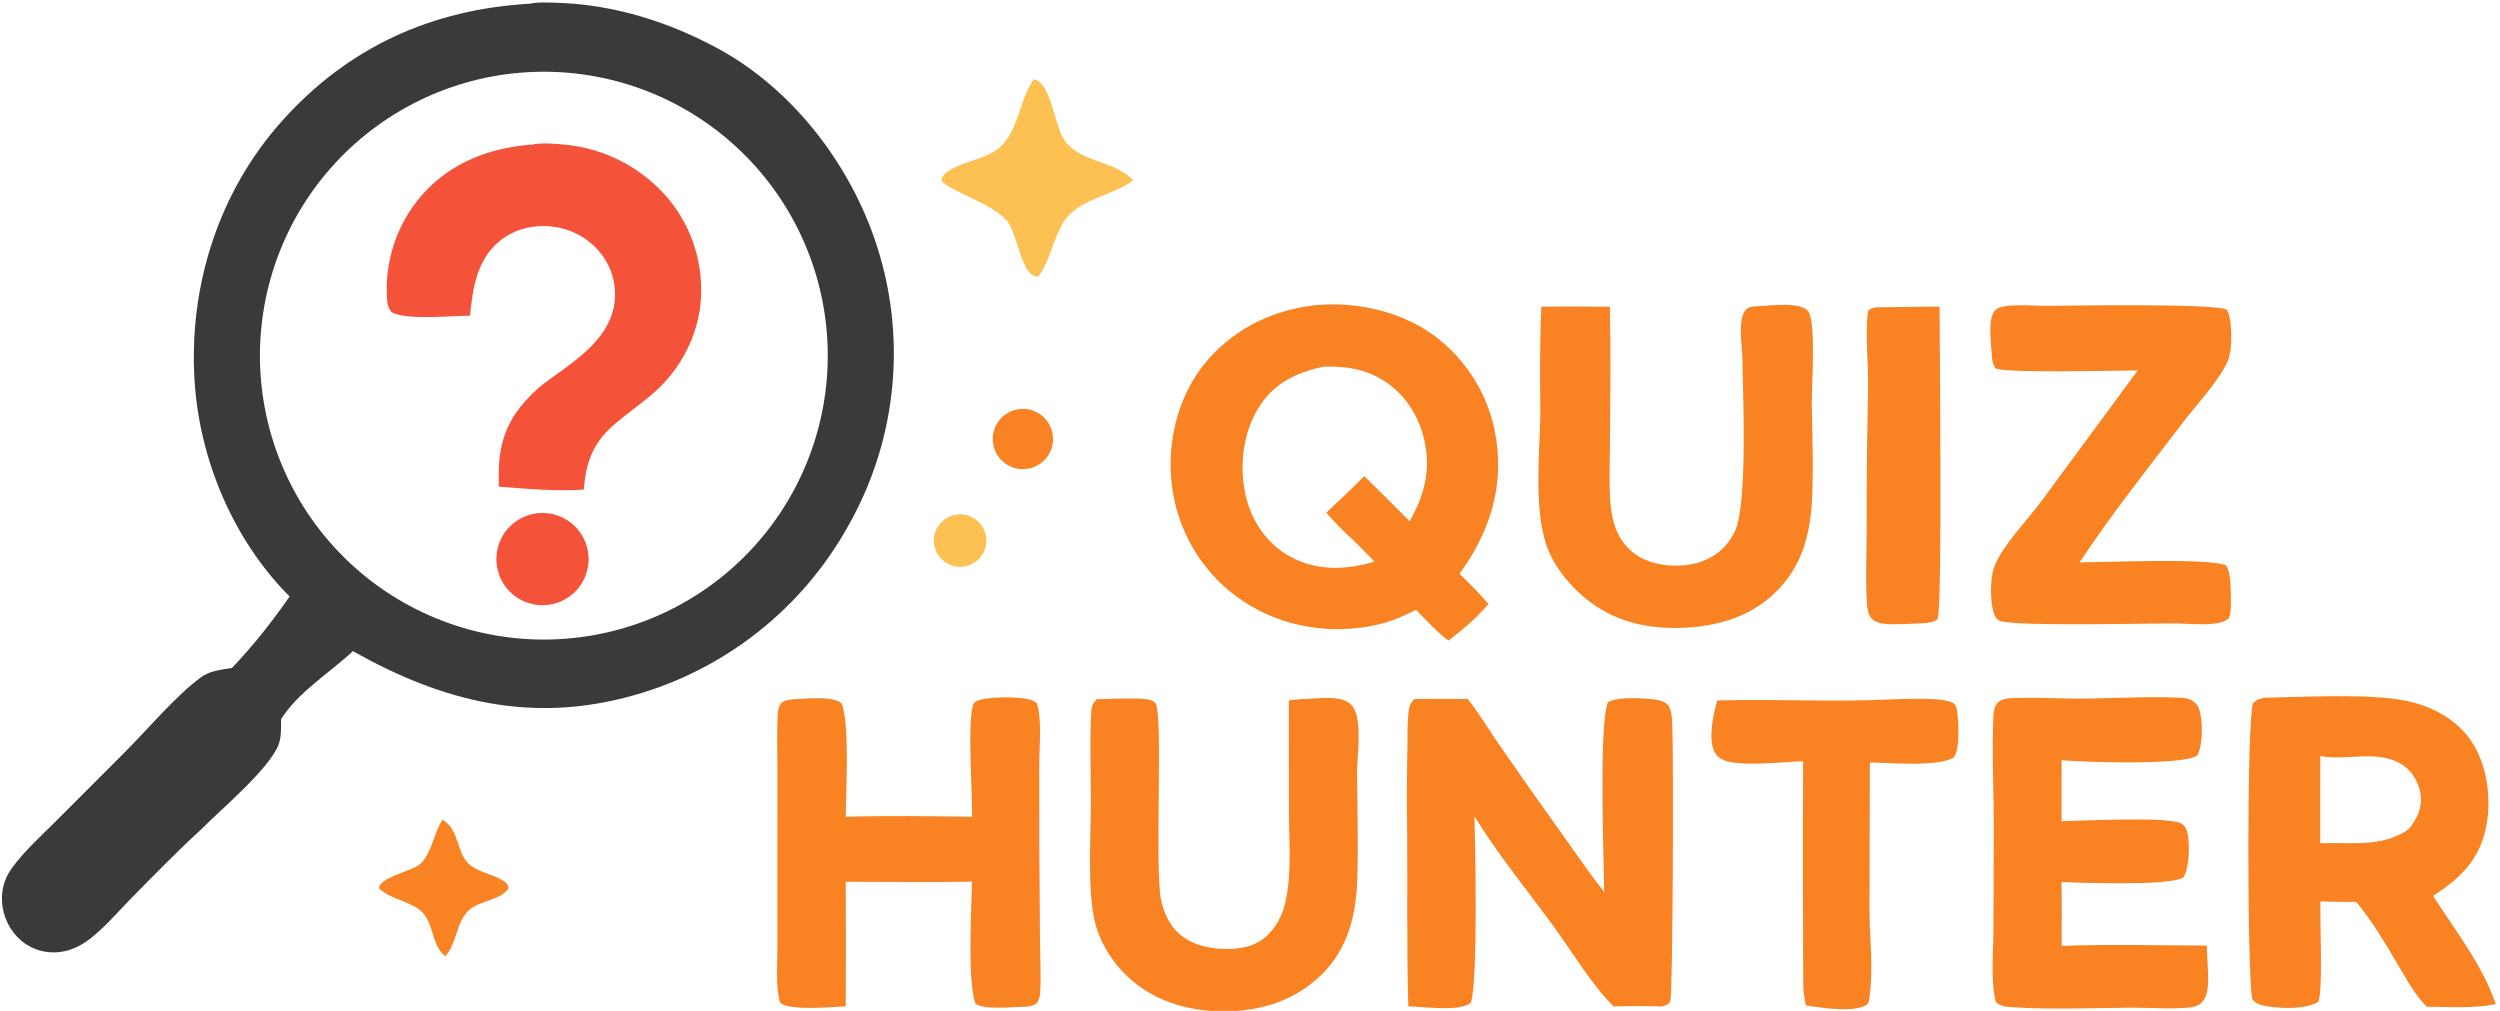 <?xml version="1.0" encoding="utf-8" ?>
<svg xmlns="http://www.w3.org/2000/svg" xmlns:xlink="http://www.w3.org/1999/xlink" width="784" height="317">
	<clipPath id="cl_4">
		<rect x="-3.0517578e-05" y="-3.0517578e-05" width="783.865" height="317.028"/>
	</clipPath>
	<g clip-path="url(#cl_4)">
		<path fill="#3A3A3B" transform="matrix(0.911 0 0 0.911 -59.498 -290.109)" d="M247.683 319.724C250.728 319.085 254.706 319.328 257.841 319.44C276.969 320.119 295.819 326.104 312.556 335.21C339.396 349.813 359.818 377.404 368.217 406.501Q368.636 407.941 369.018 409.391Q369.401 410.841 369.748 412.3Q370.094 413.76 370.404 415.227Q370.714 416.694 370.987 418.169Q371.26 419.644 371.496 421.125Q371.733 422.606 371.932 424.092Q372.131 425.578 372.294 427.069Q372.456 428.56 372.581 430.055Q372.706 431.549 372.793 433.047Q372.881 434.544 372.931 436.043Q372.982 437.541 372.994 439.041Q373.007 440.541 372.983 442.04Q372.958 443.54 372.896 445.038Q372.834 446.537 372.735 448.033Q372.636 449.53 372.499 451.023Q372.362 452.517 372.189 454.006Q372.015 455.496 371.804 456.981Q371.593 458.465 371.345 459.945Q371.097 461.424 370.813 462.896Q370.528 464.369 370.207 465.834Q369.885 467.298 369.527 468.755Q369.17 470.211 368.776 471.658Q368.382 473.105 367.952 474.542Q367.522 475.979 367.056 477.405Q366.59 478.83 366.089 480.244Q365.588 481.657 365.052 483.058Q364.516 484.458 363.945 485.845Q363.374 487.232 362.769 488.604Q362.163 489.976 361.524 491.333Q360.885 492.689 360.212 494.03Q359.539 495.37 358.832 496.693Q358.126 498.016 357.387 499.321Q356.653 500.646 355.887 501.952Q355.12 503.258 354.322 504.545Q353.523 505.832 352.693 507.098Q351.863 508.365 351.001 509.611Q350.14 510.856 349.248 512.08Q348.356 513.304 347.434 514.506Q346.512 515.707 345.561 516.886Q344.609 518.064 343.629 519.218Q342.649 520.373 341.64 521.502Q340.632 522.632 339.595 523.737Q338.559 524.841 337.496 525.919Q336.432 526.998 335.343 528.05Q334.253 529.101 333.138 530.126Q332.022 531.15 330.882 532.147Q329.741 533.143 328.577 534.111Q327.412 535.079 326.224 536.018Q325.035 536.957 323.824 537.866Q322.613 538.775 321.379 539.654Q320.146 540.533 318.891 541.38Q317.636 542.229 316.361 543.045Q315.085 543.862 313.79 544.647Q312.495 545.431 311.181 546.184Q309.866 546.936 308.534 547.656Q307.201 548.376 305.851 549.062Q304.501 549.749 303.135 550.402Q301.768 551.055 300.386 551.673Q299.004 552.292 297.607 552.877Q296.21 553.461 294.798 554.01Q293.387 554.56 291.963 555.075Q290.538 555.589 289.102 556.068Q287.665 556.547 286.217 556.99Q284.769 557.434 283.31 557.841C248.265 567.715 217.685 559.988 186.801 542.605C178.877 550 167.795 556.801 162.074 566.024C162.021 568.877 162.24 572.135 161.19 574.833C157.913 583.254 141.182 597.249 134.375 604.121C126.042 611.781 117.924 620.077 110.005 628.169C105.549 632.722 101.221 637.85 96.154 641.716C93.601 643.663 90.823 645.182 87.665 645.878C83.004 646.905 78.206 646.096 74.218 643.454C69.964 640.635 67.067 635.935 66.245 630.92C65.444 626.031 66.415 621.463 69.29 617.45C73.606 611.428 79.437 606.255 84.653 601.028L108.152 577.518C115.696 569.962 126.316 557.449 134.676 551.474C137.677 549.329 141.611 548.956 145.152 548.394C152.528 540.662 158.908 532.539 165.017 523.794C145.618 504.41 133.96 476.64 132.278 449.437C130.263 416.852 140.577 384.426 162.47 360.008C185.191 334.666 213.863 321.675 247.683 319.724ZM257.753 538.469Q260.134 538.341 262.507 538.098Q264.879 537.854 267.236 537.495Q269.594 537.136 271.931 536.663Q274.268 536.189 276.58 535.602Q278.891 535.015 281.171 534.316Q283.451 533.617 285.694 532.808Q287.937 531.998 290.138 531.08Q292.339 530.162 294.493 529.138Q296.647 528.114 298.748 526.986Q300.849 525.858 302.893 524.629Q304.936 523.4 306.917 522.073Q308.899 520.746 310.813 519.323Q312.727 517.901 314.57 516.387Q316.412 514.873 318.179 513.271Q319.945 511.669 321.631 509.983Q323.317 508.297 324.919 506.53Q326.521 504.764 328.035 502.921Q329.549 501.079 330.972 499.164Q332.394 497.25 333.721 495.269Q335.048 493.288 336.277 491.244Q337.506 489.2 338.634 487.099Q339.762 484.998 340.786 482.844Q341.81 480.691 342.728 478.49Q343.646 476.289 344.455 474.045Q345.264 471.802 345.963 469.522Q346.662 467.242 347.249 464.931Q347.836 462.62 348.31 460.282Q348.783 457.945 349.142 455.588Q349.501 453.23 349.745 450.858Q349.988 448.485 350.116 446.104Q350.244 443.723 350.255 441.338Q350.266 438.953 350.161 436.571Q350.056 434.189 349.835 431.814Q349.614 429.44 349.277 427.079Q348.94 424.718 348.489 422.376Q348.038 420.035 347.473 417.718Q346.908 415.401 346.23 413.114Q345.553 410.828 344.765 408.577Q343.977 406.326 343.08 404.117Q342.183 401.907 341.179 399.744Q340.175 397.581 339.067 395.469Q337.959 393.357 336.75 391.302Q335.54 389.247 334.232 387.253Q332.923 385.259 331.519 383.332Q330.115 381.404 328.619 379.547Q327.122 377.691 325.537 375.909Q323.952 374.127 322.282 372.425Q320.611 370.723 318.86 369.104Q317.109 367.486 315.281 365.954Q313.453 364.423 311.552 362.983Q309.651 361.542 307.683 360.197Q305.714 358.851 303.682 357.602Q301.65 356.354 299.56 355.206Q297.47 354.058 295.326 353.014Q293.182 351.97 290.99 351.031Q288.797 350.092 286.562 349.262Q284.326 348.431 282.053 347.711Q279.78 346.99 277.474 346.381Q275.169 345.772 272.836 345.277Q270.503 344.781 268.149 344.4Q265.795 344.019 263.425 343.753Q261.055 343.487 258.675 343.336Q256.295 343.186 253.911 343.152Q251.526 343.118 249.143 343.201Q246.731 343.284 244.326 343.487Q241.92 343.689 239.528 344.01Q237.136 344.331 234.762 344.77Q232.389 345.208 230.04 345.764Q227.691 346.319 225.372 346.989Q223.053 347.66 220.771 348.444Q218.488 349.228 216.247 350.124Q214.005 351.02 211.811 352.026Q209.617 353.031 207.475 354.143Q205.333 355.256 203.248 356.473Q201.164 357.69 199.142 359.008Q197.12 360.327 195.166 361.743Q193.211 363.16 191.329 364.671Q189.447 366.182 187.642 367.784Q185.837 369.387 184.113 371.076Q182.389 372.766 180.751 374.538Q179.113 376.311 177.564 378.162Q176.015 380.013 174.559 381.939Q173.104 383.864 171.745 385.859Q170.386 387.854 169.128 389.914Q167.869 391.973 166.714 394.092Q165.558 396.212 164.509 398.385Q163.46 400.559 162.519 402.782Q161.578 405.005 160.748 407.271Q159.918 409.538 159.201 411.842Q158.484 414.147 157.882 416.484Q157.279 418.822 156.793 421.186Q156.307 423.55 155.938 425.936Q155.569 428.321 155.318 430.721Q155.067 433.122 154.935 435.532Q154.803 437.942 154.791 440.356Q154.778 442.77 154.884 445.181Q154.99 447.592 155.216 449.996Q155.441 452.399 155.784 454.788Q156.128 457.177 156.589 459.546Q157.05 461.915 157.628 464.259Q158.205 466.603 158.898 468.915Q159.59 471.227 160.396 473.502Q161.202 475.778 162.119 478.01Q163.036 480.243 164.062 482.428Q165.088 484.612 166.221 486.744Q167.354 488.875 168.59 490.948Q169.827 493.021 171.164 495.03Q172.502 497.039 173.937 498.98Q175.372 500.921 176.901 502.789Q178.43 504.656 180.049 506.446Q181.669 508.236 183.375 509.944Q185.08 511.651 186.868 513.273Q188.656 514.894 190.522 516.425Q192.388 517.957 194.327 519.394Q196.266 520.831 198.274 522.171Q200.282 523.511 202.353 524.75Q204.425 525.989 206.555 527.124Q208.685 528.259 210.868 529.288Q213.052 530.317 215.283 531.236Q217.515 532.156 219.789 532.964Q222.063 533.773 224.375 534.468Q226.686 535.163 229.029 535.743Q231.372 536.324 233.741 536.787Q236.11 537.251 238.498 537.598Q240.887 537.944 243.29 538.172Q245.693 538.4 248.104 538.509Q250.515 538.618 252.929 538.608Q255.343 538.598 257.753 538.469Z"/>
		<path fill="#F45239" transform="matrix(0.911 0 0 0.911 -59.498 -290.109)" d="M248.803 368.185C251.775 367.526 256.076 367.916 259.099 368.189Q260.416 368.296 261.725 368.469Q263.035 368.641 264.335 368.879Q265.634 369.116 266.92 369.418Q268.206 369.719 269.476 370.084Q270.745 370.45 271.995 370.878Q273.245 371.305 274.472 371.795Q275.699 372.284 276.9 372.834Q278.101 373.384 279.274 373.993Q280.446 374.602 281.587 375.268Q282.727 375.934 283.834 376.657Q284.94 377.379 286.008 378.155Q287.077 378.932 288.106 379.76Q289.135 380.589 290.122 381.467Q291.108 382.346 292.05 383.273Q292.991 384.199 293.886 385.171Q294.78 386.143 295.625 387.159Q296.38 388.083 297.09 389.043Q297.799 390.003 298.461 390.996Q299.123 391.99 299.736 393.014Q300.349 394.038 300.911 395.091Q301.473 396.144 301.984 397.223Q302.494 398.303 302.951 399.405Q303.408 400.508 303.811 401.631Q304.214 402.755 304.562 403.897Q304.909 405.039 305.201 406.196Q305.493 407.354 305.728 408.524Q305.963 409.694 306.14 410.875Q306.318 412.055 306.438 413.243Q306.558 414.43 306.62 415.622Q306.682 416.814 306.686 418.008Q306.69 419.202 306.636 420.394Q306.582 421.587 306.47 422.775C305.388 434.377 299.478 445.536 290.805 453.276C286.573 457.052 281.831 460.275 277.489 463.929C269.615 470.556 267.117 476.935 266.269 486.988C256.474 487.605 246.762 486.742 237.003 485.975C236.976 483.27 236.939 480.532 237.134 477.834C237.983 466.089 243.065 458.536 251.822 451.022C261.263 443.867 274.022 436.711 276.612 424.15Q276.722 423.588 276.804 423.022Q276.885 422.455 276.938 421.885Q276.991 421.315 277.015 420.743Q277.039 420.171 277.035 419.599Q277.03 419.026 276.997 418.455Q276.963 417.883 276.901 417.314Q276.838 416.745 276.748 416.18Q276.657 415.615 276.538 415.055Q276.418 414.495 276.271 413.942Q276.124 413.389 275.949 412.844Q275.774 412.299 275.572 411.763Q275.369 411.228 275.14 410.703Q274.911 410.178 274.656 409.666Q274.401 409.154 274.121 408.655Q273.84 408.156 273.535 407.671Q273.229 407.187 272.9 406.719C269.051 401.174 262.821 397.504 256.166 396.542C249.52 395.582 242.675 397.093 237.409 401.349C229.457 407.776 228.028 417.598 227.117 427.12C221.103 427.087 204.907 428.85 200.019 425.841C199.068 424.477 198.693 423.392 198.57 421.721Q198.479 420.512 198.447 419.3Q198.415 418.088 198.442 416.876Q198.47 415.663 198.557 414.454Q198.644 413.245 198.79 412.041Q198.936 410.837 199.142 409.642Q199.347 408.447 199.611 407.264Q199.874 406.08 200.196 404.911Q200.517 403.742 200.896 402.59Q201.274 401.438 201.709 400.307Q202.144 399.175 202.633 398.065Q203.123 396.956 203.667 395.872Q204.21 394.788 204.806 393.733Q205.403 392.677 206.05 391.652Q206.697 390.626 207.394 389.634Q208.091 388.642 208.835 387.685Q209.58 386.728 210.371 385.809C220.379 374.349 233.905 369.276 248.803 368.185Z"/>
		<path fill="#F45239" transform="matrix(0.911 0 0 0.911 -59.498 -290.109)" d="M250.012 495.173Q250.397 495.123 250.784 495.092Q251.172 495.061 251.56 495.049Q251.948 495.036 252.337 495.043Q252.725 495.05 253.113 495.076Q253.5 495.102 253.886 495.147Q254.272 495.192 254.655 495.255Q255.038 495.319 255.418 495.401Q255.798 495.484 256.173 495.584Q256.548 495.685 256.918 495.804Q257.287 495.923 257.651 496.06Q258.014 496.197 258.371 496.352Q258.727 496.506 259.076 496.678Q259.424 496.85 259.764 497.039Q260.103 497.227 260.433 497.432Q260.763 497.637 261.082 497.858Q261.402 498.079 261.71 498.316Q262.019 498.552 262.315 498.803Q262.611 499.054 262.895 499.32Q263.179 499.585 263.449 499.864Q263.72 500.143 263.976 500.435Q264.232 500.726 264.474 501.03Q264.716 501.334 264.943 501.65Q265.17 501.965 265.381 502.291Q265.592 502.617 265.786 502.954Q265.981 503.29 266.159 503.635Q266.337 503.98 266.498 504.334Q266.659 504.687 266.803 505.048Q266.946 505.409 267.072 505.777Q267.198 506.144 267.305 506.518Q267.413 506.891 267.502 507.269Q267.591 507.647 267.662 508.029Q267.732 508.411 267.784 508.796Q267.836 509.181 267.869 509.568Q267.902 509.955 267.915 510.343Q267.929 510.732 267.924 511.12Q267.919 511.508 267.895 511.896Q267.871 512.284 267.828 512.67Q267.785 513.056 267.723 513.439Q267.661 513.823 267.58 514.203Q267.5 514.583 267.401 514.958Q267.302 515.334 267.184 515.704Q267.067 516.075 266.932 516.439Q266.797 516.803 266.644 517.16Q266.491 517.517 266.32 517.866Q266.15 518.215 265.963 518.556Q265.776 518.896 265.572 519.227Q265.369 519.558 265.149 519.878Q264.93 520.199 264.695 520.508Q264.46 520.818 264.21 521.115Q263.961 521.413 263.697 521.698Q263.432 521.983 263.155 522.254Q262.877 522.526 262.587 522.784Q262.296 523.042 261.993 523.285Q261.69 523.528 261.376 523.756Q261.062 523.984 260.736 524.197Q260.411 524.409 260.076 524.605Q259.741 524.802 259.396 524.982Q259.052 525.161 258.699 525.324Q258.346 525.487 257.986 525.632Q257.626 525.777 257.259 525.904Q256.892 526.032 256.519 526.141Q256.146 526.25 255.769 526.341Q255.391 526.432 255.009 526.504Q254.628 526.576 254.243 526.63Q253.856 526.684 253.467 526.719Q253.078 526.753 252.687 526.769Q252.297 526.784 251.906 526.781Q251.515 526.777 251.125 526.754Q250.735 526.731 250.347 526.689Q249.958 526.647 249.572 526.586Q249.187 526.525 248.804 526.445Q248.422 526.365 248.044 526.266Q247.666 526.167 247.293 526.05Q246.92 525.933 246.554 525.797Q246.187 525.662 245.828 525.508Q245.468 525.355 245.117 525.184Q244.766 525.013 244.423 524.826Q244.081 524.638 243.748 524.433Q243.415 524.229 243.092 524.008Q242.77 523.787 242.459 523.551Q242.147 523.315 241.848 523.063Q241.549 522.812 241.263 522.546Q240.976 522.281 240.703 522.001Q240.43 521.722 240.171 521.429Q239.912 521.136 239.668 520.831Q239.424 520.526 239.195 520.21Q238.966 519.893 238.753 519.566Q238.54 519.238 238.343 518.901Q238.146 518.563 237.967 518.216Q237.787 517.869 237.624 517.514Q237.462 517.159 237.317 516.796Q237.172 516.433 237.045 516.063Q236.918 515.694 236.81 515.318Q236.701 514.943 236.611 514.563Q236.521 514.183 236.45 513.798Q236.379 513.414 236.327 513.027Q236.275 512.64 236.242 512.25Q236.209 511.861 236.195 511.471Q236.181 511.08 236.187 510.689Q236.192 510.299 236.217 509.909Q236.242 509.519 236.286 509.131Q236.329 508.742 236.392 508.357Q236.455 507.971 236.537 507.589Q236.619 507.207 236.719 506.829Q236.82 506.452 236.939 506.08Q237.058 505.707 237.195 505.341Q237.332 504.976 237.487 504.617Q237.642 504.258 237.814 503.908Q237.987 503.557 238.176 503.215Q238.366 502.874 238.572 502.542Q238.778 502.21 239 501.888Q239.222 501.567 239.46 501.257Q239.698 500.947 239.95 500.648Q240.203 500.35 240.47 500.065Q240.737 499.78 241.018 499.508Q241.298 499.236 241.592 498.979Q241.886 498.721 242.192 498.478Q242.498 498.236 242.816 498.008Q243.134 497.781 243.462 497.569Q243.791 497.357 244.129 497.162Q244.468 496.967 244.815 496.789Q245.163 496.611 245.519 496.45Q245.875 496.289 246.239 496.145Q246.602 496.002 246.972 495.877Q247.342 495.752 247.718 495.645Q248.094 495.538 248.475 495.45Q248.855 495.362 249.24 495.293Q249.625 495.223 250.012 495.173Z"/>
		<path fill="#F98222" transform="matrix(0.911 0 0 0.911 -59.498 -290.109)" d="M516.862 423.685C516.984 423.657 517.102 423.615 517.226 423.602C531.322 422.07 546.867 425.287 558.467 433.605Q559.568 434.399 560.628 435.247Q561.687 436.095 562.703 436.995Q563.719 437.895 564.689 438.845Q565.658 439.795 566.579 440.792Q567.499 441.79 568.369 442.832Q569.239 443.874 570.055 444.958Q570.871 446.043 571.632 447.167Q572.393 448.291 573.096 449.452Q573.8 450.612 574.444 451.807Q575.089 453.001 575.672 454.227Q576.256 455.452 576.778 456.705Q577.3 457.958 577.758 459.236Q578.216 460.513 578.61 461.812Q579.003 463.111 579.331 464.428Q579.659 465.745 579.921 467.077Q580.182 468.409 580.377 469.752C582.995 486.662 577.729 502.358 567.715 515.945C571.157 519.333 574.579 522.687 577.709 526.374C573.692 531.012 568.834 535.324 563.899 538.966C559.822 535.864 556.326 532.014 552.748 528.364C551.099 529.259 549.325 529.992 547.623 530.785C543.836 532.476 539.701 533.609 535.609 534.255C519.746 536.755 503.634 533.239 490.68 523.611Q489.568 522.776 488.498 521.886Q487.429 520.997 486.405 520.055Q485.381 519.113 484.405 518.122Q483.43 517.13 482.504 516.092Q481.579 515.053 480.706 513.97Q479.834 512.887 479.016 511.761Q478.198 510.636 477.438 509.471Q476.677 508.307 475.975 507.106Q475.273 505.905 474.632 504.67Q473.99 503.436 473.411 502.171Q472.832 500.907 472.316 499.615Q471.801 498.323 471.35 497.007Q470.899 495.691 470.514 494.354Q470.129 493.017 469.811 491.663Q469.493 490.309 469.243 488.94Q468.993 487.572 468.811 486.193C466.838 471.689 470.341 456.008 479.398 444.371C488.574 432.58 502.165 425.505 516.862 423.685ZM538.473 511.768C535.399 508.681 532.388 505.464 529.157 502.543Q525.319 498.922 521.877 494.924Q528.528 488.754 534.977 482.372Q542.813 490.091 550.57 497.891C555.96 488.317 558.18 479.193 555.209 468.36C552.94 460.086 547.795 452.854 540.239 448.647C534.03 445.191 527.673 444.425 520.68 444.694C511.545 446.774 504.095 450.161 498.848 458.349C493.17 467.209 491.818 478.819 494.112 488.992C495.932 497.067 500.662 504.544 507.695 509.038C515.999 514.344 525.576 514.917 534.97 512.714Q536.737 512.299 538.473 511.768Z"/>
		<path fill="#F98222" transform="matrix(0.911 0 0 0.911 -59.498 -290.109)" d="M844.774 558.637C858.34 558.391 880.52 557.164 893.095 559.587C902.143 561.331 911.016 565.949 916.18 573.809C921.679 582.178 923.102 594.169 920.982 603.832C918.59 614.738 911.951 621.01 902.847 626.83C910.416 638.712 919.922 650.642 924.44 664.124C916.67 665.634 908.538 665.093 900.654 664.99C896.226 660.497 893.154 654.54 889.957 649.152C885.778 642.108 881.662 635.235 876.404 628.915C872.301 628.913 868.205 628.926 864.106 628.733C863.821 634.504 865.115 660.583 863.26 663.416C859.055 665.832 851.404 665.653 846.667 664.978C844.441 664.662 842.048 664.29 840.615 662.403C838.828 652.785 838.744 565.576 840.905 560.518C842.111 559.245 843.143 559.033 844.774 558.637ZM864.015 608.717C874.335 608.348 885.393 610.283 894.378 603.936C897.138 600.727 899.06 596.847 898.653 592.495C898.317 588.903 896.397 584.998 893.596 582.697C885.23 575.826 873.449 580.553 864.042 578.707L864.015 608.717Z"/>
		<path fill="#F98222" transform="matrix(0.911 0 0 0.911 -59.498 -290.109)" d="M552.214 559.055Q561.399 558.979 570.584 559.06C574.472 564.097 577.883 569.717 581.501 574.969Q592.798 591.326 604.397 607.47C608.708 613.492 612.876 619.716 617.549 625.456C617.358 613.698 615.708 567.823 618.795 560.187C622.12 558.151 631.052 558.801 634.993 559.257C636.698 559.454 638.887 560.059 639.833 561.653C640.86 563.385 640.889 566.283 640.979 568.283C641.408 577.752 641.212 661.129 640.266 663.126C639.607 664.516 638.666 664.493 637.321 664.922C631.788 664.739 626.342 664.68 620.809 664.929C613.152 657.351 606.68 646.344 600.255 637.525C591.149 625.028 580.935 612.595 572.874 599.444C573.173 610.283 574.129 655.933 571.636 663.663C567.544 666.854 555.251 664.93 550.14 664.877Q550.089 664.074 550.07 663.269C549.538 643.909 549.863 624.439 549.71 605.066Q549.471 590.521 549.8 575.978C549.881 571.58 549.676 566.9 550.334 562.555C550.572 560.987 551.148 560.168 552.214 559.055Z"/>
		<path fill="#F98222" transform="matrix(0.911 0 0 0.911 -59.498 -290.109)" d="M399.947 599.603C400.065 591.752 398.254 567.047 400.288 561.144C400.554 560.374 400.808 560.108 401.513 559.757C404.734 558.153 417.845 558.009 421.104 559.767C421.741 560.111 422.308 560.404 422.475 561.123C423.965 567.498 423.085 575.091 423.059 581.625L423.083 610.52L423.317 642.821C423.364 648.561 423.726 654.528 423.363 660.243C423.274 661.647 422.981 662.541 422.243 663.728C420.871 664.821 419.795 664.856 418.125 664.998C414.283 665.046 403.713 666.2 401.07 663.905C398.223 655.21 399.776 631.867 399.885 621.961C385.417 622.204 370.91 621.99 356.438 621.995Q356.593 643.432 356.442 664.869C351.491 665.119 338.621 666.3 334.508 664.092C333.748 663.684 333.786 663.495 333.602 662.698C332.36 657.313 332.926 650.646 332.922 645.094L332.915 618.68L332.931 583.132C332.936 576.915 332.691 570.538 333.038 564.337C333.124 562.812 333.28 561.901 334.102 560.605C335.432 559.467 336.471 559.386 338.131 559.186C342.345 559.042 351.828 557.806 355 560.563C357.874 567.395 356.492 591.262 356.451 599.62C370.899 599.187 385.489 599.423 399.947 599.603Z"/>
		<path fill="#F98222" transform="matrix(0.911 0 0 0.911 -59.498 -290.109)" d="M671.588 423.795C675.245 423.59 685.166 422.323 687.729 425.558C690.56 429.131 688.963 451.475 688.991 456.774C689.024 463.035 689.316 469.29 689.315 475.553C689.314 492.856 689.785 509.261 676.545 522.315C667.136 531.591 654.106 534.711 641.238 534.614C627.869 534.512 616.41 530.383 606.998 520.674C602.987 516.537 599.439 511.493 597.606 505.986C593.363 493.236 595.271 474.824 595.552 461.375C595.478 448.919 595.293 436.464 595.9 424.018Q607.695 423.876 619.489 424.058C619.842 438.935 619.64 453.908 619.555 468.792C619.516 475.699 619.207 482.691 619.545 489.591C619.885 496.516 621.392 503.457 626.912 508.182C631.89 512.444 638.866 513.626 645.231 513.032C652.866 512.32 659.462 508.216 662.63 501.085C666.935 491.393 665.303 454.14 665.089 441.734C665.019 437.669 664.22 433.273 664.741 429.255C664.932 427.784 665.328 426.076 666.397 424.987C667.527 423.835 669.338 423.932 670.839 423.837L671.588 423.795Z"/>
		<path fill="#F98222" transform="matrix(0.911 0 0 0.911 -59.498 -290.109)" d="M760.763 558.721C768.326 558.515 775.812 559.019 783.365 558.93C794.059 558.803 804.818 558.135 815.507 558.612C816.833 558.671 818.495 558.853 819.681 559.488C821.179 560.29 822.061 561.423 822.504 563.038C823.602 567.041 823.675 574.825 821.717 578.5C817.229 581.988 782.088 580.821 774.979 580.147L774.97 601.142C781.798 601.018 811.365 599.489 816.014 601.845C817.368 602.531 817.982 603.703 818.309 605.144C819.14 608.811 819.024 617.291 816.927 620.477C812.323 623.523 782.156 622.322 774.96 622.107L775.052 631.104C774.978 635.418 775.032 639.742 775.023 644.057C791.589 643.442 808.378 643.922 824.963 643.939Q825.135 647.265 825.269 650.593C825.43 654.553 826.172 660.73 823.039 663.755C822.175 664.589 820.657 665.049 819.493 665.194C813.225 665.972 805.944 665.294 799.574 665.329C786.401 665.399 772.947 666.022 759.812 665.277C757.477 665.145 753.926 665.156 752.327 663.341C750.519 655.627 751.489 646.806 751.528 638.908L751.661 603.751C751.687 590.929 750.917 577.874 751.502 565.089C751.569 563.619 751.789 561.833 752.728 560.635C754.443 558.445 758.265 558.787 760.763 558.721Z"/>
		<path fill="#F98222" transform="matrix(0.911 0 0 0.911 -59.498 -290.109)" d="M769.823 423.744C778.267 423.646 826.776 422.861 831.766 424.989C832.31 425.787 832.589 426.503 832.781 427.44C833.613 431.489 833.808 439.217 832.105 442.955C829.045 449.672 821.16 458.094 816.479 464.233C804.526 479.909 792.034 495.575 781.193 512.035C790.62 512.025 825.031 510.453 831.58 513.056C833.227 515.462 833.172 520.138 833.217 523.014C833.244 524.742 833.606 530.396 832.266 531.521C829.047 534.226 819.534 533.145 815.375 533.081C807.7 532.875 756.723 534.336 753.256 531.971C751.794 530.973 751.27 528.395 751.036 526.782C750.458 522.789 750.481 516.46 752.114 512.762C755.276 505.605 763.272 497.367 768.07 490.925L801.182 445.979C793.258 445.987 757.06 446.973 752.291 445.323C751.055 443.574 751.034 441.815 750.903 439.74C750.672 436.081 749.471 427.65 752.277 425.092C754.945 422.658 765.852 423.795 769.823 423.744Z"/>
		<path fill="#F98222" transform="matrix(0.911 0 0 0.911 -59.498 -290.109)" d="M508.988 559.563C511.494 559.216 513.992 559.051 516.519 558.943C520.683 558.765 527.228 557.857 530.429 561.033C534.486 565.058 532.588 578.109 532.438 583.625C532.535 595.831 532.919 608.138 532.566 620.335C532.187 633.434 529.43 645.368 519.542 654.638C509.759 663.808 496.994 667.105 483.833 666.54C471.568 666.014 459.754 661.711 451.354 652.486C447.248 647.978 443.897 642.358 442.366 636.428C439.516 625.396 440.825 606.612 440.823 594.745C440.822 584.931 440.44 574.957 440.878 565.165C440.996 562.538 440.891 561.007 442.915 559.155C447.819 559.027 452.814 558.725 457.713 558.963C459.242 559.038 462.065 559.14 463.074 560.537C465.791 564.294 462.698 617.561 464.991 628.218C465.825 632.093 467.386 635.912 470.134 638.831C474.186 643.136 480.167 644.832 485.926 645.08C491.676 645.328 497.363 644.516 501.66 640.362C504.493 637.625 506.529 633.917 507.514 630.117C510.128 620.031 509.027 608.323 509.018 597.951L508.988 559.563Z"/>
		<path fill="#F98222" transform="matrix(0.911 0 0 0.911 -59.498 -290.109)" d="M715.299 559.25C719.91 559.132 733.879 558.283 737.539 560.424C738.647 561.072 738.948 562.457 739.085 563.638C739.52 567.377 740.066 576.343 737.856 579.24C732.098 582.554 716.093 581.006 708.979 580.93L708.864 632.684C708.932 641.636 710.148 651.395 709.007 660.231C708.871 661.281 708.791 663.791 707.91 664.34C703.378 667.167 692.032 665.332 686.948 664.569C686.526 662.758 686.343 660.87 686.083 659.029Q685.837 619.755 686.009 580.482C679.287 580.742 665.356 582.313 659.338 580.36C657.679 579.821 656.293 578.866 655.501 577.278C653.24 572.742 655.088 564.263 656.442 559.584C676.038 558.982 695.72 560.181 715.299 559.25Z"/>
		<path fill="#F98222" transform="matrix(0.911 0 0 0.911 -59.498 -290.109)" d="M711.284 424.244L732.978 423.981C732.986 435.102 734.043 528.395 732.281 531.598C730.915 532.693 729.314 532.742 727.639 532.984C723.899 533.129 720.123 533.361 716.382 533.322C714.105 533.299 710.98 533.079 709.421 531.161C708.363 529.858 708.12 528.04 708.007 526.424C707.438 518.268 707.854 509.718 707.881 501.527Q707.823 476.942 708.381 452.363C708.534 443.523 707.328 434.244 708.335 425.481C709.352 424.483 709.914 424.526 711.284 424.244Z"/>
		<path fill="#FCC152" transform="matrix(0.911 0 0 0.911 -59.498 -290.109)" d="M421.194 345.686C427.392 347.067 428.105 361.952 432.033 367.111C437.633 374.468 448.856 373.642 455.452 380.503C447.867 386.252 436 386.78 430.985 395.619C427.801 401.23 426.823 407.675 423.118 413.142L422.726 413.709C422.3 413.671 422.115 413.669 421.67 413.553C416.602 412.234 415.58 398.522 411.79 394.288C406.184 388.025 391.451 384.112 389.346 380.404C389.864 378.523 391.241 377.582 392.878 376.661C397.486 374.072 403.307 373.266 407.695 370.489C416.038 365.209 415.817 353.207 421.194 345.686Z"/>
		<path fill="#F98222" transform="matrix(0.911 0 0 0.911 -59.498 -290.109)" d="M217.64 600.661C223.461 603.881 222.329 611.66 226.569 615.735C229.633 618.68 235.166 619.382 238.767 621.789C239.834 622.502 240.166 622.934 240.356 624.176C240.272 624.323 240.204 624.48 240.104 624.616C237.333 628.352 230.154 628.55 226.685 631.808C222.298 635.928 222.653 643.103 218.604 647.646C213.656 643.651 214.832 636.474 210.45 632.274C206.602 628.586 199.879 628.169 195.856 624.334C195.242 620.872 206.805 618.224 209.361 616.332C213.829 613.025 214.548 605.219 217.64 600.661Z"/>
		<path fill="#F98222" transform="matrix(0.911 0 0 0.911 -59.498 -290.109)" d="M415.796 459.33Q416.046 459.29 416.298 459.263Q416.55 459.235 416.802 459.22Q417.055 459.204 417.309 459.201Q417.562 459.198 417.815 459.208Q418.068 459.217 418.32 459.239Q418.573 459.261 418.824 459.295Q419.075 459.329 419.324 459.375Q419.573 459.422 419.819 459.48Q420.066 459.538 420.309 459.609Q420.552 459.679 420.792 459.761Q421.031 459.843 421.267 459.937Q421.502 460.031 421.732 460.136Q421.963 460.241 422.188 460.357Q422.413 460.473 422.632 460.6Q422.851 460.727 423.064 460.865Q423.276 461.002 423.482 461.15Q423.688 461.298 423.886 461.455Q424.084 461.613 424.275 461.78Q424.465 461.947 424.647 462.124Q424.829 462.3 425.002 462.485Q425.175 462.67 425.339 462.863Q425.503 463.056 425.657 463.257Q425.811 463.458 425.955 463.666Q426.1 463.874 426.234 464.089Q426.367 464.304 426.491 464.525Q426.614 464.746 426.726 464.973Q426.839 465.2 426.94 465.433Q427.041 465.665 427.131 465.902Q427.22 466.139 427.298 466.379Q427.376 466.62 427.443 466.865Q427.509 467.109 427.563 467.357Q427.617 467.604 427.659 467.854Q427.701 468.104 427.731 468.355Q427.761 468.607 427.778 468.859Q427.795 469.112 427.801 469.365Q427.806 469.619 427.798 469.872Q427.791 470.125 427.772 470.377Q427.752 470.63 427.72 470.881Q427.688 471.133 427.644 471.382Q427.6 471.631 427.544 471.878Q427.487 472.125 427.419 472.369Q427.351 472.613 427.271 472.853Q427.191 473.094 427.099 473.33Q427.008 473.566 426.904 473.797Q426.801 474.029 426.687 474.255Q426.573 474.481 426.448 474.701Q426.323 474.921 426.187 475.135Q426.051 475.349 425.905 475.556Q425.759 475.763 425.603 475.962Q425.447 476.162 425.282 476.353Q425.116 476.545 424.941 476.729Q424.767 476.912 424.583 477.087Q424.4 477.261 424.208 477.427Q424.017 477.592 423.817 477.748Q423.617 477.904 423.411 478.05Q423.204 478.197 422.99 478.332Q422.776 478.468 422.556 478.593Q422.336 478.718 422.11 478.833Q421.884 478.947 421.652 479.05Q421.421 479.153 421.185 479.245Q420.949 479.337 420.708 479.417Q420.468 479.497 420.224 479.565Q419.98 479.633 419.733 479.69Q419.486 479.746 419.237 479.79Q418.985 479.835 418.731 479.867Q418.477 479.899 418.221 479.919Q417.966 479.938 417.71 479.945Q417.454 479.952 417.198 479.946Q416.942 479.941 416.687 479.922Q416.431 479.904 416.177 479.873Q415.923 479.842 415.671 479.799Q415.418 479.755 415.168 479.7Q414.918 479.644 414.672 479.576Q414.425 479.508 414.181 479.428Q413.938 479.348 413.699 479.255Q413.46 479.163 413.226 479.06Q412.992 478.956 412.763 478.841Q412.535 478.726 412.312 478.599Q412.089 478.473 411.873 478.336Q411.657 478.199 411.447 478.051Q411.238 477.903 411.036 477.746Q410.835 477.588 410.641 477.42Q410.447 477.253 410.262 477.076Q410.077 476.899 409.901 476.713Q409.725 476.527 409.558 476.333Q409.391 476.139 409.234 475.937Q409.077 475.734 408.93 475.525Q408.783 475.315 408.647 475.098Q408.511 474.881 408.385 474.658Q408.26 474.435 408.145 474.206Q408.031 473.977 407.928 473.742Q407.825 473.508 407.734 473.268Q407.643 473.029 407.564 472.786Q407.484 472.542 407.417 472.295Q407.35 472.048 407.295 471.798Q407.24 471.548 407.198 471.295Q407.156 471.043 407.126 470.788Q407.096 470.534 407.078 470.278Q407.061 470.023 407.056 469.767Q407.051 469.511 407.059 469.255Q407.067 468.999 407.088 468.744Q407.108 468.489 407.141 468.235Q407.174 467.981 407.22 467.729Q407.266 467.477 407.323 467.227Q407.381 466.978 407.452 466.732Q407.522 466.486 407.604 466.243Q407.686 466 407.78 465.762Q407.874 465.524 407.98 465.291Q408.086 465.058 408.203 464.83Q408.32 464.602 408.448 464.381Q408.577 464.159 408.716 463.944Q408.855 463.729 409.004 463.521Q409.153 463.313 409.313 463.113Q409.472 462.912 409.642 462.72Q409.811 462.528 409.989 462.344Q410.168 462.161 410.355 461.986Q410.542 461.812 410.738 461.646Q410.934 461.481 411.137 461.326Q411.341 461.171 411.552 461.026Q411.763 460.881 411.981 460.746Q412.199 460.612 412.423 460.488Q412.647 460.365 412.877 460.252Q413.108 460.14 413.343 460.039Q413.578 459.938 413.818 459.849Q414.058 459.76 414.303 459.683Q414.547 459.606 414.794 459.541Q415.042 459.476 415.293 459.423Q415.543 459.37 415.796 459.33Z"/>
		<path fill="#FCC152" transform="matrix(0.911 0 0 0.911 -59.498 -290.109)" d="M393.24 495.879Q393.45 495.816 393.662 495.764Q393.875 495.712 394.09 495.67Q394.304 495.628 394.521 495.596Q394.738 495.565 394.956 495.543Q395.173 495.522 395.392 495.512Q395.611 495.501 395.83 495.502Q396.049 495.502 396.267 495.513Q396.486 495.523 396.704 495.545Q396.922 495.566 397.138 495.598Q397.355 495.63 397.569 495.672Q397.784 495.714 397.997 495.767Q398.209 495.819 398.419 495.882Q398.628 495.945 398.835 496.018Q399.041 496.091 399.244 496.174Q399.446 496.257 399.645 496.349Q399.843 496.442 400.037 496.544Q400.23 496.646 400.419 496.757Q400.607 496.869 400.79 496.989Q400.973 497.109 401.15 497.238Q401.327 497.367 401.497 497.505Q401.667 497.642 401.831 497.788Q401.995 497.933 402.151 498.086Q402.307 498.24 402.456 498.4Q402.604 498.561 402.745 498.729Q402.886 498.896 403.018 499.071Q403.151 499.245 403.275 499.425Q403.398 499.606 403.513 499.792Q403.628 499.979 403.734 500.17Q403.84 500.362 403.936 500.558Q404.033 500.755 404.119 500.956Q404.206 501.157 404.283 501.362Q404.36 501.567 404.427 501.775Q404.494 501.983 404.551 502.195Q404.607 502.406 404.654 502.62Q404.7 502.834 404.736 503.05Q404.772 503.266 404.798 503.483Q404.823 503.701 404.838 503.919Q404.853 504.137 404.857 504.356Q404.862 504.575 404.856 504.794Q404.849 505.013 404.833 505.231Q404.816 505.449 404.788 505.667Q404.761 505.884 404.723 506.099Q404.685 506.315 404.637 506.528Q404.589 506.742 404.53 506.953Q404.472 507.164 404.403 507.372Q404.334 507.579 404.256 507.784Q404.177 507.988 404.088 508.188Q404 508.388 403.902 508.584Q403.804 508.78 403.696 508.971Q403.589 509.161 403.473 509.347Q403.356 509.532 403.231 509.711Q403.105 509.891 402.971 510.064Q402.837 510.237 402.695 510.404Q402.553 510.57 402.403 510.729Q402.253 510.889 402.095 511.041Q401.938 511.193 401.773 511.337Q401.608 511.481 401.437 511.617Q401.265 511.753 401.087 511.88Q400.909 512.008 400.726 512.127Q400.542 512.245 400.352 512.355Q400.163 512.465 399.968 512.565Q399.774 512.666 399.575 512.757Q399.376 512.848 399.172 512.929Q398.969 513.01 398.762 513.081Q398.479 513.178 398.189 513.257Q397.9 513.335 397.606 513.395Q397.313 513.454 397.016 513.493Q396.719 513.533 396.419 513.553Q396.12 513.572 395.821 513.572Q395.521 513.572 395.222 513.552Q394.923 513.532 394.626 513.493Q394.329 513.453 394.035 513.394Q393.742 513.334 393.452 513.256Q393.163 513.177 392.88 513.079Q392.596 512.982 392.32 512.866Q392.044 512.75 391.776 512.615Q391.508 512.481 391.25 512.329Q390.991 512.178 390.743 512.009Q390.496 511.841 390.259 511.656Q390.023 511.472 389.8 511.272Q389.577 511.072 389.367 510.858Q389.157 510.644 388.962 510.416Q388.767 510.189 388.588 509.949Q388.408 509.709 388.245 509.458Q388.082 509.206 387.936 508.945Q387.79 508.683 387.661 508.412Q387.533 508.142 387.422 507.863Q387.312 507.584 387.22 507.299Q387.129 507.014 387.056 506.723Q386.984 506.432 386.931 506.137Q386.878 505.842 386.844 505.545Q386.811 505.247 386.797 504.947Q386.783 504.648 386.79 504.348Q386.796 504.049 386.822 503.75Q386.848 503.452 386.894 503.156Q386.94 502.859 387.005 502.567Q387.07 502.274 387.155 501.987Q387.24 501.699 387.343 501.418Q387.447 501.137 387.568 500.863Q387.69 500.589 387.83 500.324Q387.97 500.059 388.127 499.804Q388.284 499.549 388.457 499.304Q388.631 499.06 388.82 498.828Q389.01 498.595 389.214 498.376Q389.418 498.157 389.637 497.952Q389.855 497.747 390.087 497.556Q390.318 497.366 390.562 497.192Q390.806 497.017 391.061 496.859Q391.315 496.701 391.58 496.56Q391.844 496.42 392.118 496.297Q392.391 496.174 392.672 496.069Q392.953 495.965 393.24 495.879Z"/>
	</g>
</svg>
